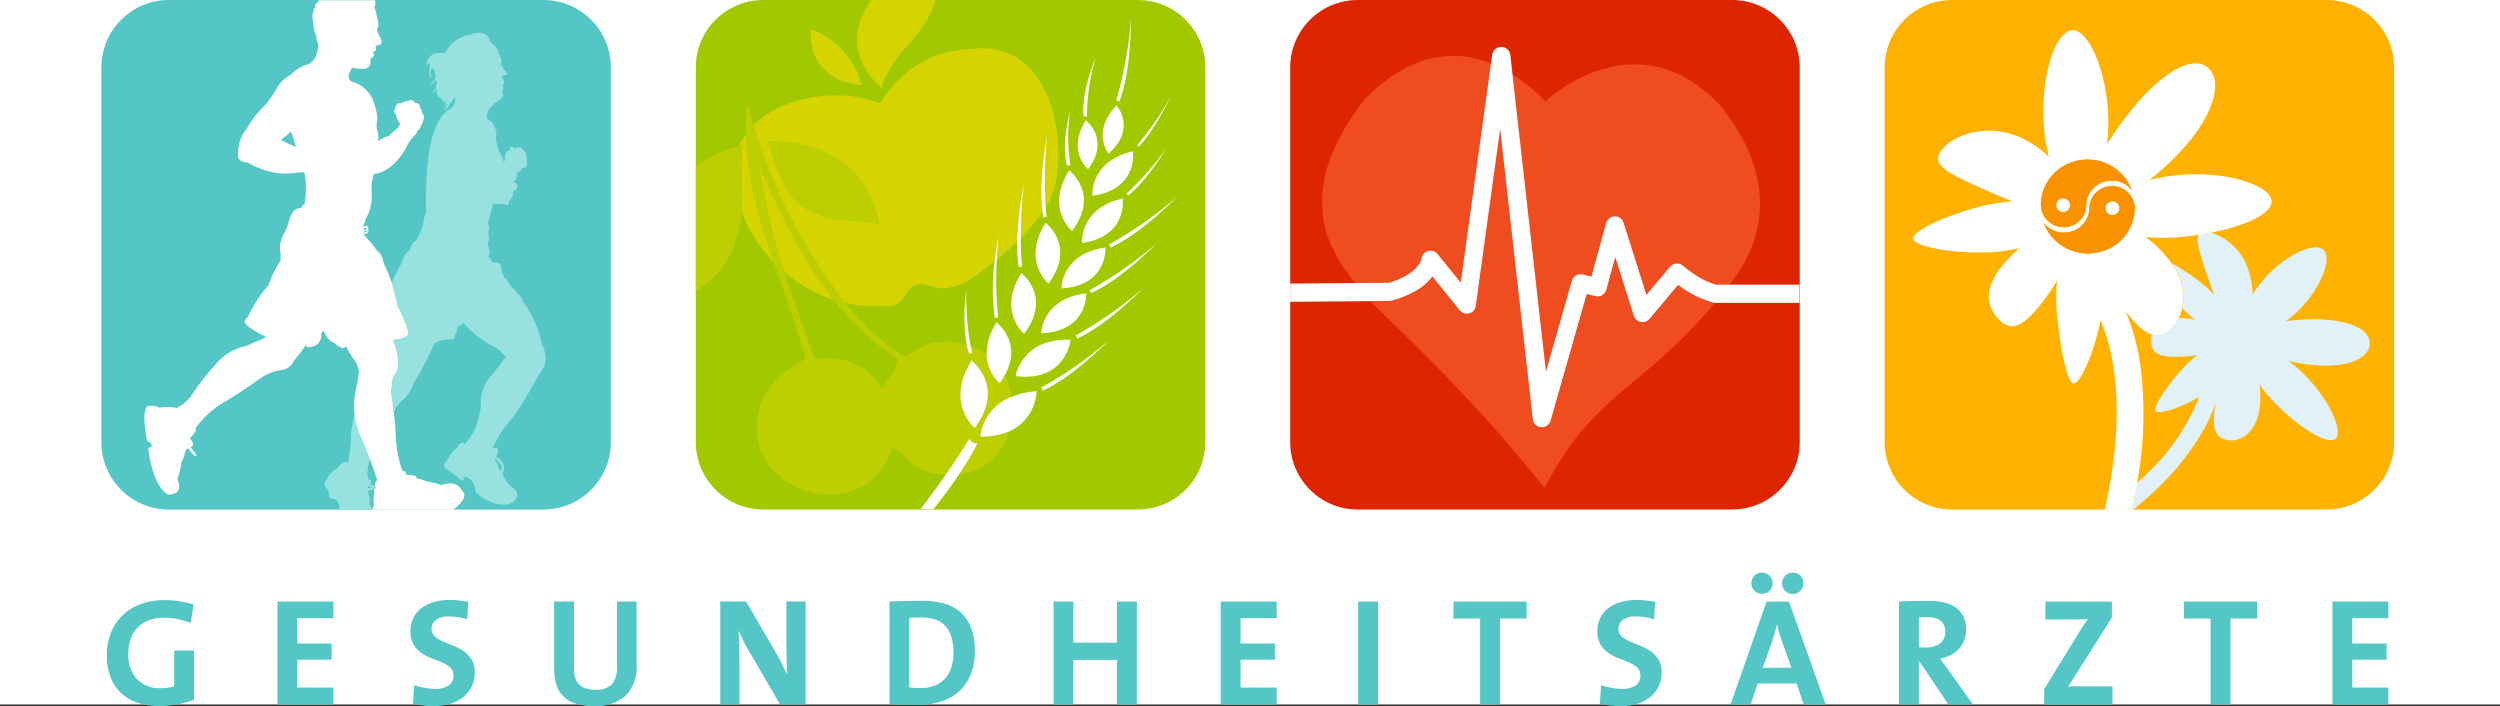 <?xml version="1.0" encoding="UTF-8"?>
<svg id="Ebene_1" data-name="Ebene 1" xmlns="http://www.w3.org/2000/svg" viewBox="0 0 370 104.53">
  <rect x="0" y="0" width="370" height="104.53" fill="#333333" stroke="none"/>
  <defs>
    <style>
      .cls-1 {
        fill: #97e2df;
      }

      .cls-2 {
        fill: #fff;
      }

      .cls-3 {
        fill: #dd2501;
      }

      .cls-4 {
        fill: #ffb200;
      }

      .cls-5 {
        fill: #ef4d1f;
      }

      .cls-6 {
        fill: #bdcf00;
      }

      .cls-7 {
        fill: #d5d400;
      }

      .cls-8 {
        fill: #53c6c5;
      }

      .cls-9 {
        fill: #a2c800;
      }

      .cls-10 {
        fill: #e2f0f8;
      }

      .cls-11 {
        fill: #fa9200;
      }
    </style>
  </defs>
  <rect class="cls-2" width="370" height="104.26"/>
  <g id="Gruppe_34" data-name="Gruppe 34">
    <path id="Pfad_99" data-name="Pfad 99" class="cls-8" d="M80.43,75.42H25c-5.52,0-10-4.47-10-9.99h0V10C15,4.48,19.47,0,24.99,0c0,0,0,0,0,0h55.43c5.52,0,9.99,4.48,9.99,10v55.42c0,5.52-4.47,9.99-9.99,9.99h0"/>
    <path id="Pfad_100" data-name="Pfad 100" class="cls-1" d="M74.23,69.58s-.07,.25-.28-.03c-.19-.36-.32-.74-.4-1.14,0,0-.29,.08-.29-.51,0,0,1.25,.73,.97,1.68m6-18.6c-.49-2.3-1.46-4.48-2.84-6.38l-.03-.29c-.63-.8-1.3-1.57-2.01-2.3-.14-.4-.41-.75-.76-.98,.03-.22-.36-.8-.36-.8,.07-1.68-.93-1.35-.93-1.35-.18,.01-.35-.02-.51-.11,0-.4-.54-.81-.54-.81,.5-.54-.07-1.67-.07-1.67,.2-.63,.23-1.3,.07-1.94,.27-.41,.22-.96-.14-1.31,.28-.35,.42-.79,.39-1.24,.22-.53,.38-1.08,.46-1.64l1.83,.07c.61,.4,.57-.51,.57-.51,.25,0,.36-.58,.36-.58,.4-.04,.15-.69,.15-.69l.4-.36c.86-.8-.29-1.17-.29-1.17,.64-.4,.61-1.49,.61-1.49,.43,.04,.68-.55,.68-.55l.5-.11c.39-.26,.18-1.17,.18-1.17,.04-.98-.32-1.17-.32-1.17l-.11-.14c-.4-.62-.79-.48-.79-.48l-.65,.15c-.65-.84-.68,.33-.68,.33-.65,.03-.68,.87-.68,.87,.04,.3,0,.61-.15,.88-.16-.66-.44-1.27-.82-1.83-.25-1.05-.4-1.68-.4-1.68,.18-.59,.13-1.23-.14-1.79-.22-.55-.65-1-1.19-1.24,.01-.47,.14-.94,.36-1.35,.46-.56,1.01-1.04,1.62-1.42,0,0,.68-.55,.43-.8-.14-.17-.16-.41-.03-.59,.25-.22,.03-.69,.03-.69,.23-.17,.28-.49,.11-.73-.11-.07-.19-.44-.19-.44-.07-.4,.22-.33,.22-.33,1.02-.02,.15-.73,.15-.73-.61-.76-.58-.95-.58-.95,.33-.48-.36-1.64-.36-1.64-.03-.8-1.18-1.57-1.18-1.57-.5-2.23-3.09-1.1-3.09-1.1-1.57,.22-2.92,1.22-3.58,2.66l-.33,.04c-1.79-.21-2.08,.73-2.08,.73-.65,.81-.36,1.25-.36,1.25,.07-.52,.43-.48,.43-.48l.07,.33c-.43,1.64,.25,1.9,.25,1.9-.43-1.24,0-1.46,0-1.46,.36-.29,.58,1.13,.58,1.13,0,.54-.93,1.34-.93,1.34,.58-.11,.97-.91,.97-.91,.05,.28,.08,.56,.07,.84,0,.53-.33,.99-.83,1.17,.38,0,.72-.23,.86-.58,.04,.29-.11,.99,.39,1.24,.33,.2,.59,.51,.72,.88l.18-.58c.1,.51-.05,1.04-.4,1.42,.29,0,.65-.88,.65-.88,.02,.46-.18,.9-.54,1.2,0,0,.61-.26,.72-.62s.47-.62,.65-.95,.4-.29,.4-.29c.04,.57-.19,1.12-.61,1.49-.34,.17-.66,.39-.94,.66-2.23,2.01-2.58,7.84-2.58,7.84-.24,2.28-.3,4.57-.18,6.86-.15,.17-.22,.4-.18,.62-.18,.1-.24,.33-.14,.51,0,0,0,0,0,0-.22,1.1-.63,2.15-1.22,3.1-.49,.28-.81,.79-.83,1.35-.9,.44-1.36,2.11-1.36,2.11-.53,.87-.98,1.79-1.34,2.75,.15,.44,.28,.89,.38,1.34,.2,.69,.36,1.39,.48,2.09,.65,1.18,1.17,2.43,1.55,3.72,0,0,.67,.98-2.26,1.3,.32,.65,.54,1.35,.65,2.07,0,0,.52,2.05-.38,3.03-.17,.29-.28,.61-.33,.94-.02,.48-.1,.95-.24,1.41,0,0,.24,1.47,.44,3.24,.25-.51,.33-.73,.33-.73,.29-.36,.6-.7,.93-1.02,.63-.52,1.12-1.18,1.44-1.93,.1-.44,.3-.85,.58-1.2,1.02-1.66,1.91-3.41,2.66-5.22l.14-.04c.47-.36,1.05-.57,1.65-.58,.4-.04,1.15,.04,1.23-.22,.04-.34,.15-.66,.32-.95,.21-.29-.04-.8,.32-.84,.26-.06,.49-.22,.65-.44,1.18,1.31,2.56,2.42,4.09,3.28,.85,.4,1.6,.98,2.19,1.72-.64,.96-1.35,1.87-2.12,2.74-.94,1.05-1.49,2.39-1.58,3.79,.07,.62,.01,1.26-.18,1.86-.23,1.51-.85,2.93-1.8,4.12l-.43,.43-.07-.25c-.86,.11-.9,.69-.9,.69-.63,.45-1.13,1.05-1.47,1.75-.86,.92-.43,1.35-.43,1.35,.5,.29,1.76,1.24,1.76,1.24,.9,.88,.97,.54,.97,.54,.26-.73,.47-.47,.47-.47,.84,.41,1.36,1.28,1.29,2.22,.86,.84,1.93,1.45,3.09,1.75,1.76,.37,2.37-.18,2.37-.18,1.54-1.21,.14-2.16,.14-2.16-.74-.5-1.3-1.23-1.59-2.08,.47-.88,.13-1.97-.75-2.43-.06-.03-.12-.06-.18-.08,.13-.24,.21-.5,.25-.77,.07-.88-.28-.58-.28-.58l-.51,.15c.39-.99,.9-1.94,1.51-2.81,1.57-1.86,2.96-3.88,4.13-6.02,.56-1.05,1.17-2.07,1.83-3.06,.97-1.5-.14-3.57-.14-3.57m-25.18,21.23c-.18,.15-.61,0-.61,0,0-.29,.25-.22,.25-.22,.36,.18,.36,.22,.36,.22m-.54-1.24c.07-.44-.14-.55-.14-.55,.03-.85,.16-1.7,.38-2.52-.32-.87-.66-1.76-.97-2.43-.66-1.3-1.1-2.69-1.31-4.13-.35,1.28-.53,2.61-.55,3.94-.05,1-.17,2-.36,2.99l-.47,.14c-.61,0-1.18,.95-1.18,.95-.73,.32-1.29,.93-1.55,1.68-.35,.29-.41,.8-.14,1.17,.36,.11,.5,.76,.5,.76-.12,.35,.06,.74,.4,.88,.34-.07,.68,.07,.86,.36,.19,.37,.27,.79,.23,1.2h4.94s0-.05,0-.07c-.14-.23-.3-.44-.47-.65,.12-.45,.09-.92-.07-1.35l-.11-.77c.29,.04,.59-.03,.84-.18,.07-.13,.11-.27,.12-.42-.2-.12-.41-.23-.63-.31,.43-.88-.32-.69-.32-.69"/>
    <path id="Pfad_101" data-name="Pfad 101" class="cls-2" d="M41.55,20.7c.53-.35,1.02-.75,1.47-1.2,.09,.1,.15,.23,.19,.36,.23,.62,.42,1.25,.58,1.88-.76-.3-1.51-.65-2.24-1.04m12.77,13.23s.16,.19-.18,.44c0,0-.29,.11-.34-.01,0,0,.48-.28,.52-.42m-.47-.11c.06-.12,.21-.18,.33-.12,.04,.02,.08,.05,.1,.09-.13,.13-.29,.24-.46,.31,0,0,.13-.2,.02-.28m14.5,38.73c-.81-1.69-2.99-.76-2.99-.76-.74-.26-1.5-.45-2.28-.57-.42-.23-.88-.36-1.36-.38-.03-.3-.29-.51-.59-.49,0,0,0,0-.01,0-.31-.05-.63-.08-.95-.08l-.11-.3c-.11-.2-.31-.33-.54-.35-.48-1.44-.78-2.92-.91-4.43-.03-1.41-.14-2.82-.32-4.21-.2-1.76-.44-3.23-.44-3.23,.14-.46,.22-.93,.24-1.41,.05-.33,.16-.65,.33-.94,.9-.98,.38-3.03,.38-3.03-.11-.72-.32-1.42-.65-2.07,2.93-.32,2.26-1.3,2.26-1.3-.38-1.29-.9-2.54-1.55-3.72-.12-.71-.28-1.41-.48-2.09-.1-.45-.23-.9-.38-1.34-.35-1-.75-1.98-1.21-2.93-.25-1.5-.9-1.73-.9-1.73-.65-.91-1.36-1.77-2.14-2.58,.22,.06,.45,.02,.63-.12,.27-.23,.12-.75,.12-.75,0-.61-.77-.19-.77-.19,.15-.36,.29-.73,.4-1.11,.75-1.34,1.05-2.89,.85-4.42,.01-.76,.13-1.52,.34-2.26,3.16-.38,4.87-4.08,4.87-4.08,.28-.57,.64-1.1,1.07-1.57,.27-.18,.46-.46,.52-.77,.28-.16,.48-.44,.54-.75,.18-.28,.3-.6,.38-.92,.12-.36,.03-.76-.25-1.02,.01-.26-.09-.52-.29-.69,.06-.33-.16-.66-.49-.72-.09-.02-.18-.01-.26,0-.08-.33-.41-.52-.74-.44-.08,.02-.15,.06-.22,.11l-.28,.06c-.3,.05-.59,.17-.85,.34-.67-.31-.85,.75-.85,.75-.19,.31-.12,.7,.17,.92,.03,.31,.13,.61,.29,.88,.08,.17,.29,.55,.29,.55-.11,.14-.31,.5-.31,.5-.46,.33-.88,.71-1.25,1.13-.6,.2-1.17,.47-1.7,.82,.12-.61,.05-1.25-.2-1.82-.04-.35-.02-.7,.04-1.05,.29-.84-.59-3.22-.59-3.22-.59-1.34-1.75-2.34-3.16-2.72-.11-.03-.35-.3-.35-.3-.38-.71,.48-1.75,.48-1.75,.46,.12,.93,.17,1.41,.17,.55,.13,1.09-.2,1.23-.75,.03-.11,.03-.22,.02-.33-.06-.24,.04-.49,.25-.63,.57-.17,.06-.78,.06-.78,.54-.04,.5-.35,.5-.35,0-.2-.03-.4-.08-.59,1.32-.02,.84-.92,.84-.92l-.42-.88c-.12-.2-.18-.42-.19-.65,.5-.52-.02-1.8-.02-1.8-.05-.5-.17-.99-.38-1.44,.19-.31,.23-.68,.09-1.02h-8.29c-.02,.06-.04,.12-.05,.18-.32,.17-.52,.51-.52,.87-.16,.26-.27,.55-.32,.86-.09,.29-.09,.6-.02,.9,0,.27,.03,.53,.11,.79,.02,.62,.18,1.23,.48,1.78-.11,.59,.13,.78,.13,.78,0,.35,.17,.46,.17,.46l-.3,1.28c-.15,.63-.55,1.18-1.11,1.52-1.07,.27-2.03,.84-2.77,1.65-.88,.43-1.6,1.14-2.06,2.01,0,0-.44,.71-.76,1.22-.27,.39-.56,.77-.87,1.14-1.09,1.02-2.02,2.2-2.74,3.5-.88,1.05-1.35,2.38-1.33,3.75-.19,1.38,1.36,1.3,1.36,1.3,1,.59,2.08,1.03,3.2,1.33,1.31,.36,2.68,.43,4.02,.2,.4-.07,.81-.09,1.22-.06,.24,1.03,.31,2.1,.22,3.15-.08,.52-.14,1.05-.16,1.57-.22-.06-.57,.59-.57,.59-.92-.11-1.55,1-1.74,1.84-.12,.53-.31,1.04-.55,1.53-1.22,2.03-.7,3.25-.7,3.25-.03,.35,0,1.14,0,1.14-.77,1.12-1.37,2.35-1.8,3.64-1.25,1.41-2.28,3.01-3.06,4.72-.24,.08-.32,.4-.32,.4-.98,.65,3.04,2.55,3.04,2.55-.68,.35-3.01,1.33-3.01,1.33-1.86,.39-3.52,1.44-4.67,2.96-1.13,1.23-2.17,2.54-3.1,3.93-.47,.8-1.12,1.47-1.89,1.98-.2-.03-.52,.3-.52,.3-.89-.19-1.82-.2-2.71-.03-.14-.35-1.36-.3-1.36-.3-1.28,0-.57,3.83-.57,3.83,.08,1.41,.38,1.52,.38,1.52,.29,.02,.51,.27,.49,.56,0,.07-.02,.14-.05,.2-.51,.08-.44,.32-.44,.32,.49,3.8,1.63,5.35,1.63,5.35,1.19,1.93,1.9,1.3,1.9,1.3,1.71-.22,.79-2.26,.79-2.26,.3-.78,.49-1.61,.57-2.44,.25-.38,.42-.8,.49-1.24,.22-.9,.54-.84,.54-.84,1.06,1.49,1.17,1.14,1.17,1.14,.21-.09-.82-1.33-.82-1.33,.85-.27-.11-1.3-.11-1.3,1.19-1.17,.85-1.52,.85-1.52,.98-1.34,2.18-2.49,3.55-3.42,2.13-1.24,4.2-2.59,6.19-4.05,1.01-.64,2.15-1.04,3.33-1.17,.66-.19,1.2-.67,1.47-1.3,.64-.75,1.24-1.54,1.79-2.35,.03,.57,.95,.24,.95,.24,.77-.14,1.32-.82,1.3-1.6,0-.71,.41-.71,.41-.71,.22,.85,.84,1.54,1.66,1.85,.17,.27,.45,.45,.76,.49,.32,.55,.81-.08,.81-.08l.24,.38c.37,.73,.82,1.43,1.33,2.06,.16,.41,.4,1.27,.4,1.27-.13,.68-.24,1.74-.24,1.74-.45,1.51-.6,3.1-.44,4.66,.2,1.44,.64,2.83,1.3,4.13,.3,.67,.65,1.56,.97,2.43,.6,1.62,1.12,3.19,1.12,3.19-.34,.05-.4,.68-.4,.89,.14,.1,.23,.2,.12,.27-.07,.05-.15,.1-.24,.15,0,.15,.03,.29,.06,.43-.12,.68-.13,1.38-.06,2.07-.12,.13-.19,.29-.2,.46,.02,.02,.03,.04,.04,.07h11.89c.23-.16,.44-.34,.64-.53,1.87-1.63,.62-2.33,.62-2.33"/>
    <path id="Pfad_102" data-name="Pfad 102" class="cls-3" d="M256.37,75.41h-55.43c-5.52,0-9.99-4.47-9.99-9.99h0V9.99C190.95,4.48,195.42,0,200.94,0c0,0,0,0,0,0h55.43c5.52,0,9.99,4.48,9.99,9.99v55.42c0,5.52-4.47,9.99-9.99,9.99h0"/>
    <path id="Pfad_103" data-name="Pfad 103" class="cls-5" d="M205.55,41.84c.12-.03,.31-.09,.55-.17,.59-.2,1.17-.44,1.73-.73,1.29-.67,2.4-1.67,2.56-2.74,.13-.73,.84-1.22,1.57-1.09,.32,.06,.6,.23,.81,.48l3.43,4.24,4.47-32.45c-10.86-4.33-18.44,5.39-18.57,5.14-11.59,14.69-4.63,23.43-1.51,27.38l4.91-.04s.03-.01,.05-.01m49.43-25.8c-12.46-13.92-26.11-1.29-26.25-1.05-1.47-1.51-3.11-2.84-4.89-3.97l4.95,43.97,3.83-13.43c.2-.7,.92-1.11,1.63-.94l1.26,.32,2.19-7.93c.2-.72,.94-1.14,1.66-.95,.44,.12,.79,.46,.93,.89l3.38,10.68,3.5-4.15c.23-.28,.57-.46,.93-.48,.36-.03,.73,.09,1,.33,0,0,.14,.13,.44,.36s.7,.55,1.2,.88c1.01,.71,2.14,1.25,3.33,1.6h1.85c10.76-13.4-.9-25.73-.95-26.13m-6.59,26.18l-4.23,5.03c-.32,.37-.82,.54-1.3,.46-.48-.1-.87-.45-1.02-.92l-2.75-8.67-1.33,4.82c-.2,.71-.92,1.13-1.63,.95l-1.27-.32-5.35,18.74c-.17,.58-.7,.98-1.3,.98-.04,0-.07,0-.11,0-.64-.05-1.16-.55-1.23-1.19l-4.83-42.92-3.6,26.13c-.1,.74-.78,1.26-1.51,1.16-.34-.05-.66-.22-.87-.49l-4.04-5c-.8,.99-1.8,1.8-2.93,2.36-.98,.52-2.02,.92-3.09,1.19l-.3,.04-2.84,.03c2.63,2.62,8.75,8.39,13.95,14.02,6.65,6.97,11.89,13.72,11.79,13.59,7.38-14.26,14.51-14.54,25.15-27.34h-.11c-1.9-.53-3.68-1.42-5.23-2.63"/>
    <path id="Pfad_104" data-name="Pfad 104" class="cls-2" d="M254.07,42.17c-1.19-.35-2.31-.89-3.33-1.6-.5-.33-.92-.65-1.2-.88s-.44-.36-.44-.36c-.27-.24-.63-.36-1-.33-.36,.02-.7,.2-.93,.48l-3.5,4.15-3.38-10.68c-.23-.71-.98-1.1-1.69-.88-.43,.14-.77,.49-.89,.93l-2.19,7.94-1.26-.32c-.71-.18-1.43,.24-1.63,.94l-3.83,13.43-4.95-43.97-.32-2.88c-.08-.74-.75-1.27-1.5-1.19-.61,.07-1.1,.54-1.19,1.15l-.18,1.28-4.47,32.45-3.43-4.24c-.47-.58-1.32-.67-1.9-.2-.25,.2-.42,.49-.48,.81-.16,1.06-1.26,2.06-2.56,2.74-.55,.29-1.13,.54-1.73,.73-.23,.08-.42,.14-.55,.17-.02,0-.03,0-.05,.01l-4.91,.04-9.64,.08v2.7l11.9-.1,2.84-.03,.3-.04c1.07-.28,2.11-.67,3.09-1.19,1.14-.57,2.14-1.37,2.93-2.37l4.04,5c.46,.58,1.31,.67,1.89,.21,.27-.22,.45-.53,.49-.87l3.6-26.14,4.83,42.92c.07,.64,.59,1.14,1.23,1.19,.04,0,.07,0,.11,0,.6,0,1.13-.4,1.3-.98l5.35-18.75,1.27,.32c.71,.18,1.44-.24,1.63-.95l1.32-4.81,2.75,8.67c.15,.47,.54,.82,1.02,.92,.48,.09,.98-.08,1.3-.46l4.23-5.03c1.55,1.21,3.33,2.1,5.23,2.62h.11s.18,.03,.18,.03h12.44v-2.7h-12.29Z"/>
    <path id="Pfad_105" data-name="Pfad 105" class="cls-4" d="M344.35,75.41h-55.43c-5.52,0-9.99-4.47-9.99-9.99h0V9.99C278.92,4.48,283.4,0,288.91,0c0,0,0,0,0,0h55.43c5.52,0,9.99,4.47,9.99,9.99h0v55.42c0,5.52-4.47,9.99-9.99,9.99h0"/>
    <path id="Pfad_106" data-name="Pfad 106" class="cls-10" d="M326.1,63.72c.7-1.27,1.3-2.6,1.77-3.97-.51,3.22-.25,4.91,1.63,5.35,2,.49,4.62-1.07,4.98-5.11,.1-1.02,.08-2.05-.08-3.06,.69,.95,1.45,1.86,2.27,2.7,3.4,3.46,7.5,6.15,8.86,5.4s-.34-5.19-3.93-9.03c-.88-.94-1.84-1.8-2.87-2.57,1.21,.29,2.44,.49,3.68,.59,5.04,.49,8.41-1.03,8.31-3.27-.03-2.22-3.65-3.59-8.73-3.5-1.23,.01-2.45,.11-3.67,.29,.93-.68,1.79-1.45,2.56-2.32,3.14-3.55,4.39-7.64,2.72-8.43-1.69-.8-5.58,1.23-8.37,4.31-.69,.76-1.3,1.59-1.83,2.48-.02-1.05-.19-2.1-.49-3.11-.71-2.88-2.88-5.18-5.71-6.05-.56,.11-1.14,.22-1.72,.3-.6,.79,.1,2.8,1.12,5.89,.36,1.03,.73,2.06,1.11,3-.81-.83-1.68-1.6-2.62-2.3-1.17-.86-2.4-1.65-3.68-2.35,1.45,1.9,2.02,4.33,1.57,6.68,.59,.6,1.22,1.16,1.89,1.67-.8-.16-1.61-.24-2.42-.24-.33,.67-.81,1.26-1.4,1.72-.69,.64-1.65,.89-2.56,.66-.08,.34-.12,.68-.12,1.03,0,1.67,.93,2.4,4.21,2.32,.87-.02,1.73-.1,2.58-.24-.76,.59-1.46,1.24-2.11,1.94-2.54,2.9-4.36,5.66-4.04,6.29,.3,.56,3.21-.12,6.43-2.02-.04,.13-.08,.26-.13,.39-1.69,4.1-4.23,7.8-7.46,10.85-.54,.54-1.07,1.03-1.56,1.47-.25,1.46-.52,2.77-.78,3.92h.22c1.38-1.09,2.7-2.26,3.96-3.5,2.5-2.42,4.64-5.18,6.38-8.19"/>
    <path id="Pfad_107" data-name="Pfad 107" class="cls-2" d="M313.93,35.56c-2.73,2.62-7.05,2.62-9.79,0-.74-.71-1.31-1.59-1.65-2.57,.37,.47,.85,.85,1.4,1.1h0s.06,.03,.1,.04h.01s.05,.03,.08,.04h.01s.06,.02,.09,.04h0c.07,.02,.13,.05,.19,.07h.02l.08,.03h.03s.05,.01,.07,.02h.03s.07,.02,.07,.02h.02s.07,.02,.1,.03h0s.07,0,.11,.02h.02s.05,0,.08,0c.01,0,.02,0,.04,0h.06s.03,0,.05,0h.1s.05,0,.08,0h.14c2.03,.03,3.7-1.59,3.74-3.62,.06-1.86,1.6-3.31,3.46-3.26,1.78,.05,3.21,1.48,3.26,3.26,0,1.79-.73,3.51-2.02,4.75m-11.86-5.19c0-1.79,.73-3.5,2.01-4.74,2.73-2.63,7.05-2.63,9.78,0,.74,.71,1.3,1.59,1.65,2.56-.37-.47-.84-.84-1.38-1.09h0s-.06-.03-.09-.04h-.01s-.05-.03-.08-.04h-.01s-.07-.03-.1-.04c-.07-.03-.13-.05-.2-.07h-.02s-.06-.02-.09-.03h-.03s-.05-.02-.07-.02c0,0-.02,0-.03,0-.02,0-.05-.01-.07-.02h-.03s-.06-.01-.09-.02h0s-.07-.01-.11-.02h-.02s-.06-.01-.08-.01c-.01,0-.02,0-.04,0h-.11s-.04,0-.07,0c-.01,0-.03,0-.04,0h-.21c-2.04-.03-3.71,1.6-3.74,3.63-.06,1.85-1.6,3.31-3.46,3.26-1.78-.05-3.2-1.48-3.26-3.26m21.37-4.56c-1.79,.1-3.56,.36-5.29,.8,1.45-1.13,2.81-2.37,4.08-3.69,5.27-5.36,6.94-10.78,4.6-12.86-2.26-2.16-7.05,.71-11.77,6.71-1.16,1.44-2.22,2.96-3.19,4.53,.21-1.74,.24-3.5,.11-5.25-.58-7.14-3.5-12.61-5.87-11.44-2.41,1.17-4.06,7.69-3.61,13.96,.11,1.54,.36,3.07,.74,4.57-1.06-1-2.26-1.84-3.57-2.5-5.23-2.74-10.64-.72-12.32,1.57-1.72,2.25,1.23,3.51,6.49,5.89,1.37,.61,2.74,1.18,4.04,1.67-1.61,.12-3.21,.38-4.77,.77-6.41,1.71-10.7,4.06-9.83,5.03,.88,1,5.85,1.98,11.44,1.74,1.41-.08,2.81-.29,4.19-.62-.97,.82-1.86,1.73-2.64,2.72-2.96,3.69-2,6.27-.33,7.94,1.69,1.64,3.29,1.28,6.32-2.6,.8-1.03,1.54-2.11,2.2-3.23-.13,1.45-.15,2.9-.06,4.35,.5,5.81,1.54,10.64,2.47,10.87,.84,.2,2.89-3.81,4.04-9.36,.35,.83,.65,1.67,.92,2.54,1.98,6.5,1.65,13.99,.78,19.75-.33,2.23-.74,4.2-1.1,5.76h4.03c.26-1.15,.53-2.47,.78-3.92,.08-.47,.15-.95,.23-1.44,.83-5.17,.93-10.44,.3-15.64-.37-2.87-1.11-5.68-2.21-8.35,1.45,1.91,2.69,3.09,3.87,3.41,.91,.23,1.88-.02,2.56-.66,.59-.47,1.07-1.07,1.39-1.75,.24-.45,.41-.93,.52-1.43,.45-2.35-.12-4.78-1.57-6.69-.23-.34-.47-.66-.73-.97-.91-1.11-1.97-2.09-3.14-2.92,1.62,.14,3.24,.14,4.86,.02,1.03-.08,2.08-.2,3.08-.36,.58-.09,1.16-.19,1.72-.3,4.73-.93,8.58-2.57,8.99-4.32,.53-2.32-5.52-4.69-12.75-4.31m-10.82,3.96c-.57,.02-1.02,.5-1.01,1.07,.02,.57,.5,1.02,1.07,1.01,.56-.02,1.01-.48,1.01-1.04,0-.58-.49-1.05-1.07-1.04m-7.23,1.64c.57-.02,1.02-.5,1.01-1.07-.02-.57-.5-1.02-1.07-1.01-.56,.02-1.01,.48-1.01,1.04,0,.58,.49,1.05,1.07,1.04,0,0,0,0,0,0"/>
    <path id="Pfad_108" data-name="Pfad 108" class="cls-11" d="M305.39,29.33c.57,.02,1.02,.5,1.01,1.07-.02,.57-.5,1.02-1.07,1.01-.56-.02-1.01-.48-1.01-1.04,0-.58,.49-1.05,1.07-1.04m.04,4.29c1.82,.02,3.32-1.43,3.35-3.26,.03-2.04,1.71-3.66,3.74-3.63h.21s.03,0,.04,0c.02,0,.04,0,.07,0h.14s.06,0,.08,.02h.02s.07,.01,.11,.02h0s.06,.01,.09,.02h.03s.05,.01,.07,.02c.01,0,.02,0,.03,0,.02,0,.05,.01,.07,.02h.03s.09,.03,.09,.03h.02c.07,.02,.13,.04,.2,.07,.03,0,.07,.02,.1,.03h.01s.05,.02,.08,.03h.01s.09,.05,.09,.05h0c.54,.25,1.02,.62,1.38,1.09-.34-.97-.91-1.85-1.65-2.56-2.73-2.63-7.05-2.63-9.78,0-1.29,1.24-2.02,2.96-2.02,4.75,.03,1.83,1.54,3.28,3.36,3.26"/>
    <path id="Pfad_109" data-name="Pfad 109" class="cls-11" d="M312.62,31.84c-.57-.02-1.02-.5-1.01-1.07,.02-.57,.5-1.02,1.07-1.01,.56,.02,1.01,.48,1.01,1.04-.01,.58-.49,1.04-1.07,1.03m3.33-1.03c-.06-1.86-1.61-3.32-3.46-3.26-1.78,.05-3.21,1.48-3.26,3.26-.03,2.03-1.7,3.65-3.74,3.62h-.31s-.03,0-.05,0h-.07s-.02,0-.04,0c-.03,0-.05,0-.08,0h-.02s-.07-.01-.11-.02h0s-.07-.01-.1-.02h-.03s-.07-.02-.07-.02h-.03s-.07-.03-.07-.03h-.02l-.08-.03h-.03c-.06-.02-.13-.05-.19-.07h0l-.09-.04h-.02s-.05-.03-.08-.04h-.01s-.06-.03-.1-.05h0c-.55-.25-1.02-.63-1.4-1.1,.34,.97,.91,1.84,1.65,2.55,2.73,2.62,7.05,2.62,9.79,0,1.29-1.24,2.03-2.96,2.02-4.75"/>
    <path id="Pfad_110" data-name="Pfad 110" class="cls-9" d="M168.4,75.41h-55.43c-5.52,0-9.99-4.47-9.99-9.99h0V9.99C102.97,4.47,107.45,0,112.97,0h0s55.43,0,55.43,0c5.52,0,9.99,4.47,9.99,9.99h0v55.42c0,5.52-4.47,9.99-9.99,9.99h0"/>
    <path id="Pfad_111" data-name="Pfad 111" class="cls-7" d="M116.12,40.31c2.12,1.8,4.57,3.17,7.21,4.04-4.6-5.85-7.84-12.79-10.97-19.82,.76,5.37,2.01,10.65,3.75,15.78m4.52-8.83c-5.07-1.52-6.47-9.35-6.94-10.58,10.37,.11,15.15,5.32,16.38,12.22-3.5-.68-6.86-.18-9.44-1.64m24.02-24.34c-1.32,.32-9-.51-14.4,8.15-6.04-2.39-14.39-1.06-18.75,3.24,2.53,8.5,6.49,16.51,11.69,23.69,.56,.9,1.17,1.77,1.84,2.6,1.5,.35,3.04,.5,4.58,.47,0,0,3,.45,3.97-.97s1.47-3.24,5.06-1.66c1.67,.09,3.32-.31,4.76-1.17,0,0,1.67-1.08,3.8-2.81,.24-2.23,.57-3.85,.57-3.85-.11,1.28-.19,2.47-.24,3.58,.95-.78,1.98-1.68,2.99-2.66,.08-2.84,.42-5.67,.99-8.45-.29,2.63-.44,5.27-.44,7.92,1.18-1.18,2.26-2.46,3.21-3.83-.62-4.9,.7-11.4,.7-11.4-.35,3.54-.43,7.1-.21,10.65,.71-1.11,1.21-2.34,1.49-3.63,1.57-8.55-1.6-20.37-11.59-19.86m-35.3,14.44c.16-.05,.33-.1,.5-.15-.33,3.52,.11,6.86-.1,9.89,1.04,2.79,2.65,5.33,4.72,7.47-2.05-6.03-3.85-12.24-4.05-19.02-.42,.56-.78,1.17-1.07,1.81m18.14-8.98c-.96-3.83-3.77-6.92-7.49-8.26-.44,5.52,3.66,7.96,7.49,8.26m3.07,.51c-.26-1.17,2.41-5.02,3.2-5.83,.5-.51,3.65-3.61,4.67-7.28h-9.52c-2.75,3.89-3.32,8.68,1.64,13.1"/>
    <path id="Pfad_112" data-name="Pfad 112" class="cls-6" d="M144.26,63.37s-4.43-3.65-.48-9.97c0,0,5.11,3.77,.48,9.97m-13.74-5.74c-1.2-2.92-5.57-5.39-9.92-4.37-1.44-4.08-3.05-8.49-4.48-12.96-1.74-5.13-3-10.42-3.75-15.78,3.12,7.03,6.37,13.97,10.97,19.82,2.67,3.46,5.9,6.44,9.56,8.82-.36,2.02-1.51,3.06-2.37,4.46m19.18,1.16c-.17-1.11-.52-2.19-1.04-3.19-.22,.39-.47,.77-.74,1.13-1.19-1.11-1.87-2.65-1.91-4.27-.72-.53-1.51-.95-2.35-1.24,.14,.71,.25,1.09,.25,1.09-.17-.06-.35-.02-.48,.1-.16-.45-.28-.91-.38-1.38-1.07-.3-2.17-.44-3.28-.41-2.47,.03-3.28,.72-5.9,2.2-2.4-1.51-4.58-3.33-6.5-5.42-1.59-1.55-2.99-3.28-4.17-5.17-5.21-7.18-9.16-15.19-11.69-23.69-.35-1.19-.66-2.4-.95-3.64-.14,1.62-.18,3.25-.13,4.87,.21,6.77,2,12.99,4.05,19.02,1.65,4.83,3.44,9.55,4.72,14.34-3.92,2.18-7.1,5.01-7.22,10.08-.26,10.8,16.9,14.29,19.97,3.09,1.41,.3,2.93,2.77,4.83,3.35,1.05,.33,2.14,.54,3.24,.62,2.33-3.35,3.47-5.28,3.47-5.28,.19,.49,.69,.78,1.21,.7-.82,1.56-1.72,3.08-2.71,4.55,3.5-.4,6.4-2.89,7.33-6.28-1.35,.54-2.79,.8-4.24,.74,.34-2.66,2.11-4.93,4.62-5.88m-29.05-27.32c2.59,1.46,5.94,.96,9.44,1.64-1.23-6.9-6.01-12.1-16.38-12.21,.46,1.23,1.87,9.06,6.94,10.57m-11.28-9.9c-2.27,.66-4.42,1.67-6.39,2.97v18.5c2.74-1.81,5.2-4.27,5.85-7.57,.55-1.32,.87-2.73,.94-4.16,.21-3.03-.23-6.37,.1-9.89-.17,.05-.33,.1-.5,.15"/>
    <path id="Pfad_113" data-name="Pfad 113" class="cls-2" d="M147.73,47.06c-.3-2.87-.37-5.77-.2-8.65,.05-1.11,.13-2.3,.24-3.58,0,0-.32,1.62-.57,3.85-.37,2.81-.36,5.65,.04,8.45,.13-.14,.33-.17,.49-.07m.19,9.67c.27-.36,.51-.74,.74-1.13,2.82-4.92-1.17-7.87-1.17-7.87-.95,1.39-1.46,3.03-1.47,4.72,.03,1.62,.72,3.16,1.91,4.27m3.34-17.2c-.14-1.43-.2-2.87-.19-4.31,0-2.64,.15-5.29,.44-7.92-.57,2.78-.9,5.61-.99,8.45-.03,1.28,.05,2.56,.24,3.83,.13-.13,.34-.16,.5-.06m.31,9.9c4.17-5.59-.43-8.99-.43-8.99-3.57,5.7,.43,8.99,.43,8.99m3.59-7.44c4.18-5.59-.43-8.99-.43-8.99-3.56,5.7,.43,8.99,.43,8.99m-11.74,10.42c.13-.12,.32-.16,.48-.1,0,0-.11-.38-.25-1.09-.51-2.72-.72-5.5-.64-8.27-.39,2.68-.38,5.4,.03,8.07,.09,.47,.22,.93,.38,1.38m20.66-16.16c.17,.08,.26,.26,.22,.44,4.61-2.06,9.8-7.45,9.8-7.45-3.09,2.67-6.45,5.02-10.02,7m-9.67-3.97c.13-.14,.33-.17,.49-.07,0,0-.08-.56-.15-1.58-.21-3.55-.14-7.11,.22-10.64,0,0-1.32,6.5-.7,11.4,.04,.3,.08,.61,.13,.9m-10.15,31.09c4.63-6.19-.48-9.97-.48-9.97-3.95,6.32,.48,9.97,.48,9.97m15.1-13.21c4.61-2.06,9.8-7.45,9.8-7.45-3.09,2.67-6.45,5.02-10.02,7,.17,.08,.26,.26,.22,.44m-5.06,7.71c4.61-2.06,9.8-7.45,9.8-7.45-3.09,2.67-6.45,5.02-10.03,7,.17,.08,.26,.26,.22,.44m-10.81,7.1s-1.13,1.93-3.47,5.28c-1.03,1.46-2.27,3.19-3.76,5.15h1.91c1.35-1.69,2.65-3.44,3.82-5.2,.99-1.46,1.89-2.98,2.71-4.54-.52,.08-1.02-.21-1.21-.7m1.59-.3c1.45,.06,2.9-.2,4.25-.74,2.39-1.05,3.98-3.36,4.1-5.97-1.28,.07-2.54,.35-3.73,.83-2.51,.96-4.28,3.22-4.62,5.88m23.43-42.88c2.46-2.47,4.73-7.39,4.73-7.39-1.42,2.54-3.07,4.94-4.93,7.16,.12,.02,.21,.13,.21,.25m-18.21,33.92c7.49,.93,8.15-5.39,8.15-5.39-7.26-.28-8.15,5.39-8.15,5.39m10.47-12.26c-6.61,.79-6.67,5.91-6.67,5.91,6.9-.24,6.67-5.91,6.67-5.91m6.15-14.44c2.87-2.23,5.75-7.08,5.75-7.08-1.75,2.45-3.74,4.72-5.95,6.78,.13,.04,.21,.17,.2,.3m-8.26,5.23c4.17-5.59-.43-8.99-.43-8.99-3.56,5.7,.43,8.99,.43,8.99m4.95,2.42c-6.59,.94-6.52,6.07-6.52,6.07,6.9-.4,6.52-6.07,6.52-6.07m-1.93-7.64c6.84-.98,6-6.59,6-6.59-6.49,1.49-6,6.59-6,6.59m-.65-3.94c3.37-4.5-.34-7.24-.34-7.24-2.87,4.58,.34,7.24,.34,7.24m5.12,4.33c-6.48,1.49-6,6.59-6,6.59,6.84-.98,6-6.59,6-6.59m-7.73-4.87c-.43-2.67-.45-5.4-.03-8.07,0,0-1.42,4.84-.46,8.12,.15-.1,.33-.11,.49-.04m7.23-9.43c1.82-4.71,1.72-12.19,1.72-12.19-.31,4.07-1.04,8.11-2.18,12.03,.17-.06,.37,0,.46,.16m-4.79,2.22c.01-2.98,.45-5.94,1.3-8.79,0,0-2.21,5.06-1.78,8.77,.15-.08,.34-.07,.49,.02m4.38-1.7c-3.78,3.87-1.2,7.14-1.2,7.14,4.24-3.68,1.2-7.14,1.2-7.14m-3.82,27.81c4.61-2.06,9.8-7.44,9.8-7.44-3.09,2.67-6.45,5.02-10.02,7,.17,.08,.26,.26,.22,.44"/>
    <path id="Pfad_114" data-name="Pfad 114" class="cls-8" d="M26.26,91.62c-.69-.13-1.4-.2-2.1-.2-.71,0-1.41,.11-2.08,.35-.61,.22-1.17,.57-1.64,1.03-.47,.47-.84,1.04-1.07,1.66-.27,.73-.4,1.49-.38,2.27-.09,1.38,.37,2.73,1.26,3.78,.95,.94,2.25,1.43,3.59,1.34,.66,0,1.31-.08,1.94-.27v-5.3h2.93v7.27c-.81,.31-1.64,.55-2.49,.7-.9,.17-1.81,.25-2.72,.25-1.1,.02-2.2-.16-3.24-.52-.91-.32-1.73-.82-2.43-1.49-.67-.66-1.19-1.47-1.51-2.36-.36-1-.54-2.06-.52-3.13-.01-1.12,.19-2.24,.59-3.29,.37-.98,.95-1.87,1.69-2.6,.77-.74,1.69-1.32,2.69-1.69,1.14-.42,2.35-.63,3.57-.61,.75,0,1.5,.06,2.24,.18,.7,.11,1.39,.27,2.08,.47l-.45,2.73c-.63-.25-1.28-.44-1.94-.57"/>
    <path id="Pfad_115" data-name="Pfad 115" class="cls-8" d="M41.06,89.03v15.24h8.29v-2.51h-5.35v-4.13h5.08v-2.39h-5.08v-3.75h5.35v-2.46h-8.29Z"/>
    <path id="Pfad_116" data-name="Pfad 116" class="cls-8" d="M69.84,101.53c-.28,.6-.69,1.14-1.2,1.57-.56,.47-1.21,.82-1.9,1.04-.81,.26-1.66,.38-2.51,.37-.53,0-1.07-.03-1.6-.09-.51-.06-1.01-.15-1.51-.27l.18-2.73c.49,.16,.99,.29,1.5,.38,.55,.1,1.12,.16,1.68,.16,.66,.02,1.31-.14,1.88-.47,.51-.33,.81-.92,.76-1.54,.02-.43-.15-.86-.47-1.15-.35-.31-.75-.56-1.19-.74-.47-.21-.98-.42-1.53-.62-.54-.2-1.06-.46-1.54-.79-.48-.33-.88-.76-1.18-1.25-.34-.62-.51-1.32-.47-2.03,0-.64,.13-1.28,.4-1.86,.26-.56,.65-1.06,1.14-1.44,.54-.42,1.16-.74,1.82-.94,.79-.24,1.62-.35,2.45-.34,.46,0,.91,.03,1.37,.08,.47,.05,.93,.12,1.39,.19l-.16,2.57c-.44-.12-.89-.22-1.34-.29-.46-.08-.92-.11-1.39-.11-.68-.05-1.36,.13-1.92,.52-.41,.32-.64,.81-.63,1.33-.02,.42,.16,.82,.47,1.1,.36,.3,.76,.55,1.18,.74,.47,.22,.99,.43,1.55,.64,.55,.21,1.07,.48,1.55,.81,.47,.33,.87,.75,1.18,1.24,.34,.59,.5,1.26,.47,1.94,0,.69-.13,1.36-.42,1.99"/>
    <path id="Pfad_117" data-name="Pfad 117" class="cls-8" d="M92.56,103c-1.31,1.08-2.97,1.62-4.66,1.51-1,.03-2-.12-2.95-.45-.69-.25-1.31-.67-1.79-1.22-.44-.51-.74-1.12-.9-1.77-.17-.68-.25-1.39-.25-2.09v-9.96h2.93v9.78c0,.44,.04,.89,.14,1.32,.08,.38,.25,.74,.5,1.04,.26,.31,.59,.54,.97,.68,.5,.17,1.03,.25,1.56,.24,.89,.08,1.78-.21,2.45-.8,.58-.79,.85-1.77,.75-2.74v-9.51h2.91v9.32c.14,1.72-.46,3.41-1.66,4.65"/>
    <path id="Pfad_118" data-name="Pfad 118" class="cls-8" d="M110.96,96.57c-.33-.55-.64-1.11-.92-1.69-.26-.56-.51-1.08-.73-1.58,.01,.33,.04,.72,.06,1.16s.04,.91,.04,1.41,.02,1,.02,1.51,.01,.99,.01,1.44v5.44h-2.84v-15.24h3.82l4.24,7.27c.35,.59,.67,1.19,.98,1.8l.89,1.78c-.03-.38-.06-.82-.08-1.33-.02-.51-.04-1.05-.04-1.6s-.01-1.11-.02-1.66-.01-1.06-.01-1.52v-4.74h2.85v15.24h-3.79l-4.47-7.7Z"/>
    <path id="Pfad_119" data-name="Pfad 119" class="cls-8" d="M140.85,94.42c-.15-.6-.43-1.17-.82-1.65-.39-.46-.9-.82-1.47-1.03-.71-.25-1.46-.37-2.21-.35-.35,0-.67,0-.97,.01-.27,0-.54,.02-.81,.06v10.27c.21,.03,.46,.06,.73,.08,.28,.02,.57,.03,.87,.03,.67,.01,1.35-.09,1.99-.3,.59-.19,1.12-.52,1.56-.95,.46-.46,.81-1.02,1.03-1.64,.26-.75,.39-1.55,.37-2.35,0-.74-.08-1.48-.26-2.19m2.81,5.42c-.38,.95-.97,1.81-1.73,2.49-.77,.69-1.68,1.2-2.66,1.51-1.1,.35-2.25,.52-3.4,.51-.8,0-1.54-.01-2.23-.03s-1.36-.05-2.01-.08v-15.2c.6-.03,1.33-.06,2.2-.08s1.77-.03,2.72-.03c1.08-.01,2.15,.12,3.19,.41,.9,.24,1.74,.69,2.44,1.31,.69,.64,1.22,1.43,1.55,2.31,.39,1.1,.57,2.26,.54,3.42,.02,1.18-.18,2.35-.61,3.45"/>
    <path id="Pfad_120" data-name="Pfad 120" class="cls-8" d="M165.32,89.03v6.09h-6.46v-6.09h-2.93v15.24h2.93v-6.61h6.46v6.61h2.94v-15.24h-2.94Z"/>
    <path id="Pfad_121" data-name="Pfad 121" class="cls-8" d="M180.66,89.03v15.24h8.29v-2.51h-5.35v-4.13h5.08v-2.39h-5.08v-3.75h5.35v-2.46h-8.29Z"/>
    <rect id="Rechteck_36" data-name="Rechteck 36" class="cls-8" x="201.01" y="89.03" width="2.93" height="15.24"/>
    <path id="Pfad_122" data-name="Pfad 122" class="cls-8" d="M215.11,89.03v2.51h3.95v12.73h2.93v-12.73h3.95v-2.51h-10.84Z"/>
    <path id="Pfad_123" data-name="Pfad 123" class="cls-8" d="M245.51,101.53c-.28,.6-.69,1.14-1.2,1.57-.56,.47-1.21,.82-1.9,1.04-.81,.26-1.66,.39-2.52,.37-.53,0-1.07-.03-1.6-.09-.51-.06-1.01-.15-1.51-.27l.18-2.73c.49,.16,.99,.29,1.5,.38,.55,.1,1.12,.16,1.68,.16,.66,.02,1.31-.14,1.88-.47,.51-.33,.81-.92,.76-1.54,.02-.43-.15-.86-.47-1.15-.35-.31-.75-.56-1.19-.74-.47-.21-.98-.42-1.53-.62-.54-.2-1.06-.46-1.53-.79-.48-.33-.88-.76-1.19-1.25-.34-.62-.51-1.32-.47-2.03,0-.64,.13-1.28,.4-1.86,.26-.56,.65-1.06,1.14-1.44,.54-.42,1.16-.74,1.82-.94,.79-.24,1.62-.35,2.45-.34,.46,0,.91,.03,1.37,.08,.47,.05,.93,.12,1.39,.19l-.16,2.57c-.44-.12-.89-.22-1.34-.29-.46-.08-.92-.11-1.39-.11-.68-.05-1.36,.13-1.92,.52-.41,.32-.64,.81-.63,1.33-.02,.42,.16,.82,.47,1.1,.36,.3,.76,.55,1.18,.74,.47,.22,.99,.43,1.55,.64,.55,.21,1.07,.48,1.55,.81,.47,.33,.87,.75,1.18,1.24,.34,.59,.5,1.26,.47,1.94,0,.69-.13,1.36-.42,1.99"/>
    <path id="Pfad_124" data-name="Pfad 124" class="cls-8" d="M266.46,87.43c-.61,.63-1.61,.64-2.24,.03-.63-.61-.64-1.61-.03-2.24s1.61-.64,2.24-.03c.31,.3,.48,.71,.48,1.13,0,.42-.15,.82-.45,1.11m-3.15,6.2c-.12-.38-.21-.79-.3-1.23h-.02c-.2,.86-.44,1.71-.72,2.55l-1.38,3.88h4.24l-1.42-4c-.15-.42-.28-.82-.4-1.21m-1.41-6.2c-.61,.62-1.61,.63-2.23,.02-.62-.61-.63-1.61-.02-2.23,.61-.62,1.61-.63,2.23-.02,.3,.3,.47,.7,.47,1.13,0,.42-.15,.82-.45,1.11m4,13.72h-5.76l-1.06,3.12h-2.96l5.33-15.23h3.32l5.44,15.24h-3.25l-1.06-3.12Z"/>
    <path id="Pfad_125" data-name="Pfad 125" class="cls-8" d="M285.14,91.33c-.21,0-.42,0-.62,0-.18,0-.36,.02-.53,.06v4.4c.1,.01,.25,.02,.44,.03s.4,.01,.62,.01c.75,.04,1.49-.17,2.09-.62,.51-.42,.79-1.05,.76-1.7,0-1.46-.92-2.19-2.76-2.19m-1.04,6.64h-.11v6.3h-2.93v-15.24c.6-.03,1.26-.05,1.98-.07s1.51-.02,2.4-.02c.77,0,1.53,.07,2.28,.24,.62,.13,1.21,.39,1.74,.74,.48,.34,.87,.79,1.12,1.32,.28,.62,.42,1.3,.4,1.99,0,.54-.09,1.07-.28,1.57-.18,.47-.45,.89-.79,1.26-.35,.38-.77,.69-1.23,.92-.5,.25-1.03,.42-1.58,.5l.63,.86c.21,.29,.42,.56,.61,.81l3.66,5.12h-3.63l-4.25-6.3Z"/>
    <path id="Pfad_126" data-name="Pfad 126" class="cls-8" d="M302.53,102.01l5.49-8.94c.17-.26,.33-.5,.49-.73,.16-.23,.33-.47,.51-.71-.27,.02-.61,.03-1.02,.04s-.99,.01-1.76,.01h-3.52v-2.64h9.84v2.35l-5.8,9.17c-.12,.18-.23,.36-.34,.53s-.23,.35-.36,.53c.36-.04,.72-.05,1.08-.04h5.51v2.71h-10.11v-2.26Z"/>
    <path id="Pfad_127" data-name="Pfad 127" class="cls-8" d="M323.22,89.03v2.51h3.95v12.73h2.94v-12.73h3.95v-2.51h-10.83Z"/>
    <path id="Pfad_128" data-name="Pfad 128" class="cls-8" d="M345.2,89.03v15.24h8.28v-2.51h-5.35v-4.13h5.08v-2.39h-5.08v-3.75h5.35v-2.46h-8.28Z"/>
  </g>
</svg>
